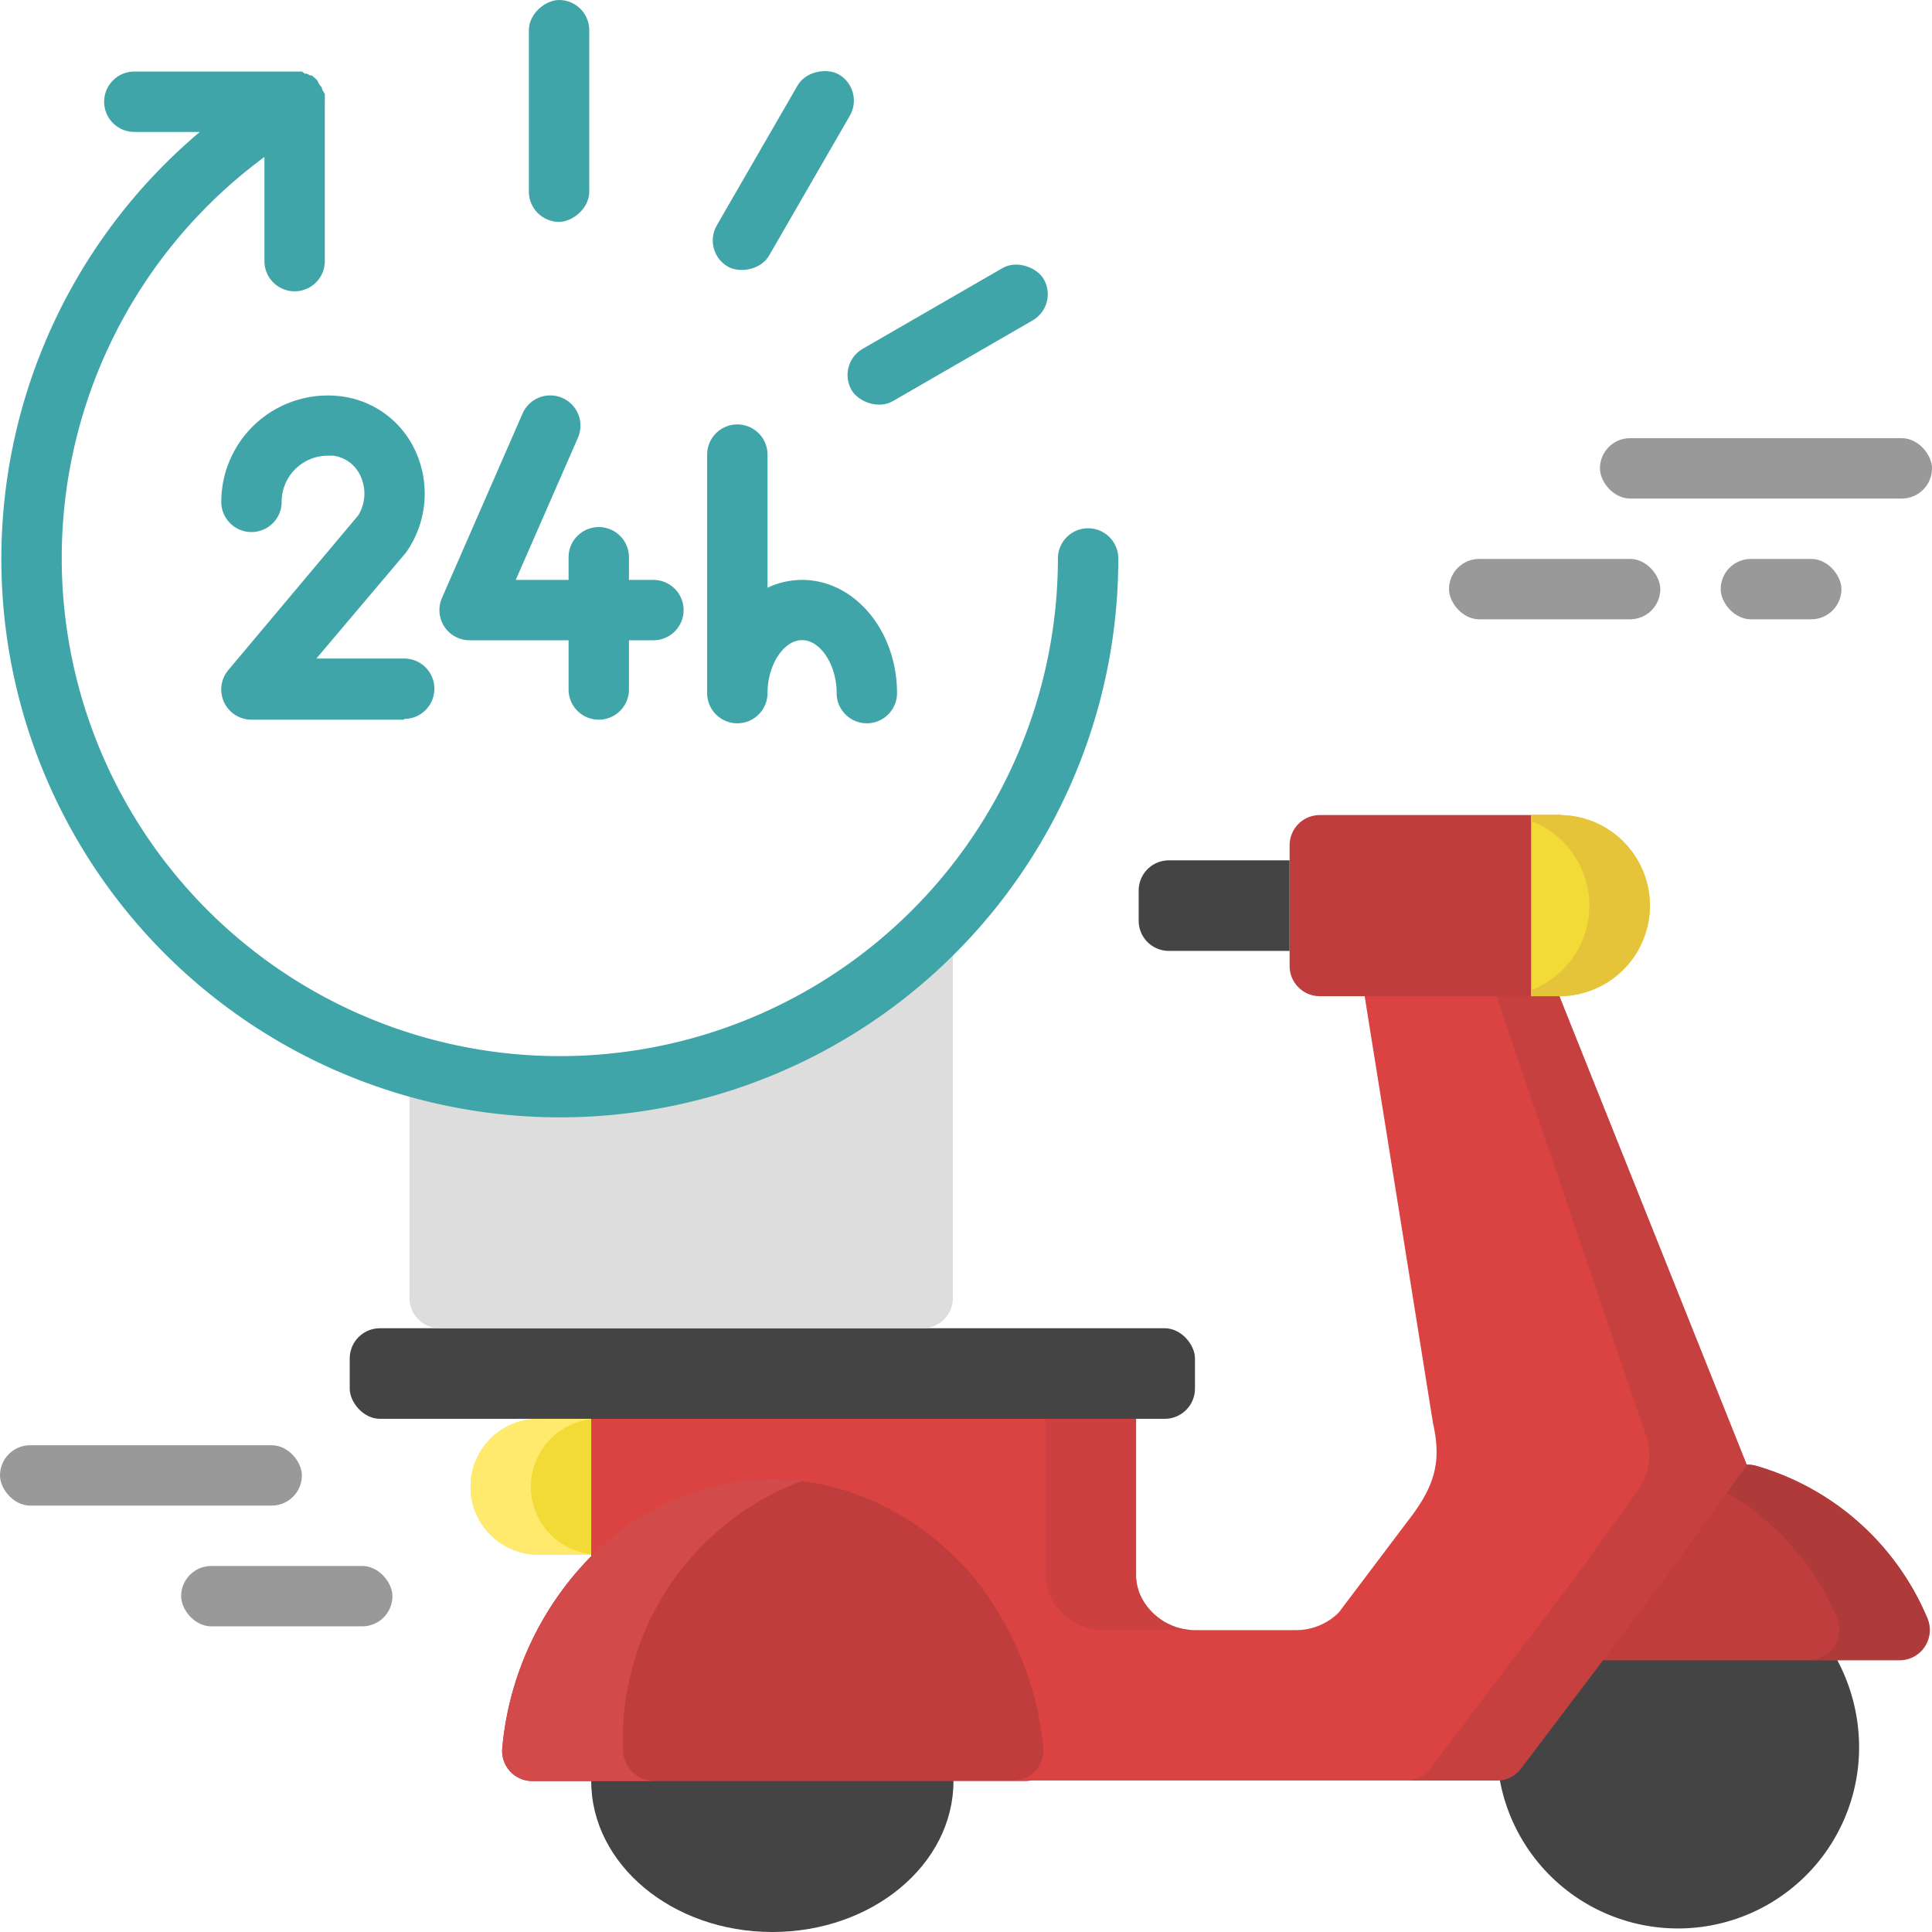 <?xml version="1.0" ?><svg data-name="Livello 1" id="Livello_1" viewBox="0 0 128 128" xmlns="http://www.w3.org/2000/svg"><defs><style>.cls-1{fill:#444;}.cls-2{fill:#f2db36;}.cls-3{fill:#ffea6e;}.cls-4{fill:#40a5a8;}.cls-5{fill:#bf3d3d;}.cls-6{fill:#d34a4a;}.cls-7{fill:#af3a3a;}.cls-8{fill:#999;}.cls-9{fill:#db4242;}.cls-10{fill:#cc4040;}.cls-11{fill:#a33434;}.cls-12{fill:#c64040;}.cls-13{fill:#e5c439;}.cls-14{fill:#ddd;}</style></defs><title/><path class="cls-1" d="M63.17,118c0,5.52-5.37,10-12,10s-12-4.48-12-10v-2.07h24Z"/><path class="cls-2" d="M31.17,94h5.5a4.5,4.5,0,0,1,4.5,4.5v0a4.5,4.5,0,0,1-4.5,4.5h-5.5a0,0,0,0,1,0,0V94a0,0,0,0,1,0,0Z" transform="translate(72.35 197) rotate(-180)"/><path class="cls-3" d="M35.17,98.5a4.5,4.5,0,0,1,4.5-4.5h-4a4.5,4.5,0,0,0,0,9h4A4.5,4.5,0,0,1,35.17,98.5Z"/><path class="cls-4" d="M26.78,47.68H16.66a2,2,0,0,1-1.53-3.29l8.6-10.24a2.75,2.75,0,0,0,.16-2.6,2.3,2.3,0,0,0-1.81-1.36l-.36,0a3.06,3.06,0,0,0-3.06,3.06,2,2,0,1,1-4,0,7.06,7.06,0,0,1,7.88-7,6.27,6.27,0,0,1,5,3.67A6.77,6.77,0,0,1,27,36.46l-.12.17-5.92,7h5.82a2,2,0,0,1,0,4Z"/><path class="cls-4" d="M43.29,38.42H41.67v-1.5a2,2,0,0,0-4,0v1.5h-3.5L38.29,29a2,2,0,0,0-3.67-1.6L29.28,39.62a2,2,0,0,0,1.83,2.8h6.56v3.26a2,2,0,0,0,4,0V42.42h1.62a2,2,0,0,0,0-4Z"/><path class="cls-4" d="M53.14,38.42a5.37,5.37,0,0,0-2.29.52V30.12a2,2,0,0,0-4,0V45.68s0,0,0,.07,0,.11,0,.17a2,2,0,0,0,4,0c0-1.87,1.07-3.51,2.29-3.51s2.29,1.64,2.29,3.51a2,2,0,0,0,4,0C59.43,41.78,56.61,38.42,53.14,38.42Z"/><path class="cls-1" d="M121.73,110v-3H106.44l-7.06,9.34V118a12,12,0,0,0,23.79-2.22A12.27,12.27,0,0,0,121.73,110Z"/><path class="cls-5" d="M51.17,97a17.72,17.72,0,0,0-12,4.78v1.32a20.77,20.77,0,0,0-5.9,12.74,2,2,0,0,0,2,2.16H67.87a2.09,2.09,0,0,0,2.1-2.27C68.95,105.2,60.92,97,51.17,97Z"/><path class="cls-6" d="M41.28,115.84a18.25,18.25,0,0,1,13.9-18.35,17.11,17.11,0,0,0-4-.49,17.72,17.72,0,0,0-12,4.78v1.32a20.77,20.77,0,0,0-5.9,12.74,2,2,0,0,0,2,2.16h8A2.08,2.08,0,0,1,41.28,115.84Z"/><path class="cls-5" d="M127.66,107.14a17.57,17.57,0,0,0-11.23-10,2.07,2.07,0,0,0-.65-.1h-1.67L104.28,110h21.58A2,2,0,0,0,127.66,107.14Z"/><path class="cls-7" d="M127.66,107.14a17.57,17.57,0,0,0-11.23-10,2.07,2.07,0,0,0-.65-.1h-1.67l-.92,1.21a17.42,17.42,0,0,1,8.47,8.85,2,2,0,0,1-1.81,2.86h6A2,2,0,0,0,127.66,107.14Z"/><rect class="cls-8" height="4" rx="2" ry="2" width="20" y="95.75"/><rect class="cls-8" height="4" rx="2" ry="2" width="14" x="12" y="103.75"/><rect class="cls-8" height="4" rx="2" ry="2" width="22" x="106" y="29.03"/><rect class="cls-8" height="4" rx="2" ry="2" width="14" x="96" y="37.03"/><rect class="cls-4" height="4" rx="2" ry="2" transform="translate(29.69 44.39) rotate(-90)" width="14.7" x="29.69" y="5.35"/><rect class="cls-4" height="4" rx="2" ry="2" transform="translate(16.17 50.6) rotate(-60)" width="14.7" x="44.55" y="9.29"/><rect class="cls-4" height="4" rx="2" ry="2" transform="translate(-2.67 34.36) rotate(-30)" width="14.7" x="55.43" y="20.17"/><rect class="cls-8" height="4" rx="2" ry="2" width="8" x="114" y="37.03"/><path class="cls-9" d="M103.31,64.05H90.42v2l4.52,28.24c.57,2.51.14,4.13-1.57,6.35l-4.67,6.19A4,4,0,0,1,85.88,108h-6.6a4,4,0,0,1-3.61-2.08,3.27,3.27,0,0,1-.4-1.62V92H39.17v11.1a17,17,0,0,1,12-5.1,16.38,16.38,0,0,1,1.69.09c.21,0,.41.06.61.09s.69.09,1,.16.51.13.76.2.56.14.83.22.56.2.84.31.46.16.69.26.6.28.9.43l.56.28c.32.18.64.37,1,.57l.43.27c.34.23.66.47,1,.72l.31.24c.35.28.68.58,1,.88l.21.19c.35.33.68.69,1,1l.12.13c.34.39.66.79,1,1.21l0,.06a21.09,21.09,0,0,1,4,10.49,2,2,0,0,1-2,2.16H99.16a2,2,0,0,0,1.6-.79l9.4-12.43c1.31-1.78,5.56-7.69,5.56-7.69L103.31,66v-2"/><path class="cls-10" d="M69.66,105.92A4,4,0,0,0,73.27,108h6a4,4,0,0,1-3.61-2.08,3.27,3.27,0,0,1-.4-1.62V92h-6v12.3A3.27,3.27,0,0,0,69.66,105.92Z"/><path class="cls-11" d="M80,108h0Z"/><path class="cls-12" d="M103.31,66v-2H99.06l.09,2,9.91,29.12a4,4,0,0,1-.54,3.62c-1.36,1.89-3.49,4.85-4.35,6l-9.4,12.43a2,2,0,0,1-1.6.79h6a2,2,0,0,0,1.6-.79l9.4-12.43c1.31-1.78,5.56-7.69,5.56-7.69Z"/><rect class="cls-1" height="6" rx="2" ry="2" width="56" x="23.17" y="88"/><path class="cls-1" d="M77.44,57h8a0,0,0,0,1,0,0v6a0,0,0,0,1,0,0h-8a2,2,0,0,1-2-2V59A2,2,0,0,1,77.44,57Z"/><path class="cls-5" d="M87.44,54h16a0,0,0,0,1,0,0V66a0,0,0,0,1,0,0h-16a2,2,0,0,1-2-2V56A2,2,0,0,1,87.44,54Z"/><path class="cls-2" d="M101.44,54h1.87a6,6,0,0,1,6,6v0a6,6,0,0,1-6,6h-1.87a0,0,0,0,1,0,0V54A0,0,0,0,1,101.44,54Z"/><path class="cls-13" d="M103.31,54h-1.87v.4a6,6,0,0,1,3.86,5.6h0a6,6,0,0,1-3.86,5.6V66h1.87a6,6,0,0,0,6-6h0A6,6,0,0,0,103.31,54Z"/><path class="cls-14" d="M37,72.09a36.94,36.94,0,0,1-9.87-1.35V86a2,2,0,0,0,2,2h32a2,2,0,0,0,2-2V61.28A36.93,36.93,0,0,1,37,72.09Z"/><path class="cls-4" d="M72.09,35a2,2,0,0,0-2,2A33,33,0,1,1,17.52,10.4v6.9a2,2,0,0,0,4,0V6.69s0,0,0-.05a2,2,0,0,0,0-.31l0-.1A2,2,0,0,0,21.38,6l-.05-.12c0-.05,0-.1-.07-.15l-.06-.08-.08-.11A2,2,0,0,0,21,5.3l-.08-.08L20.66,5,20.56,5l-.23-.12-.13,0L20,4.74l-.15,0-.24,0H8.9a2,2,0,1,0,0,4h4.34A37,37,0,1,0,74.09,37,2,2,0,0,0,72.09,35Z"/></svg>